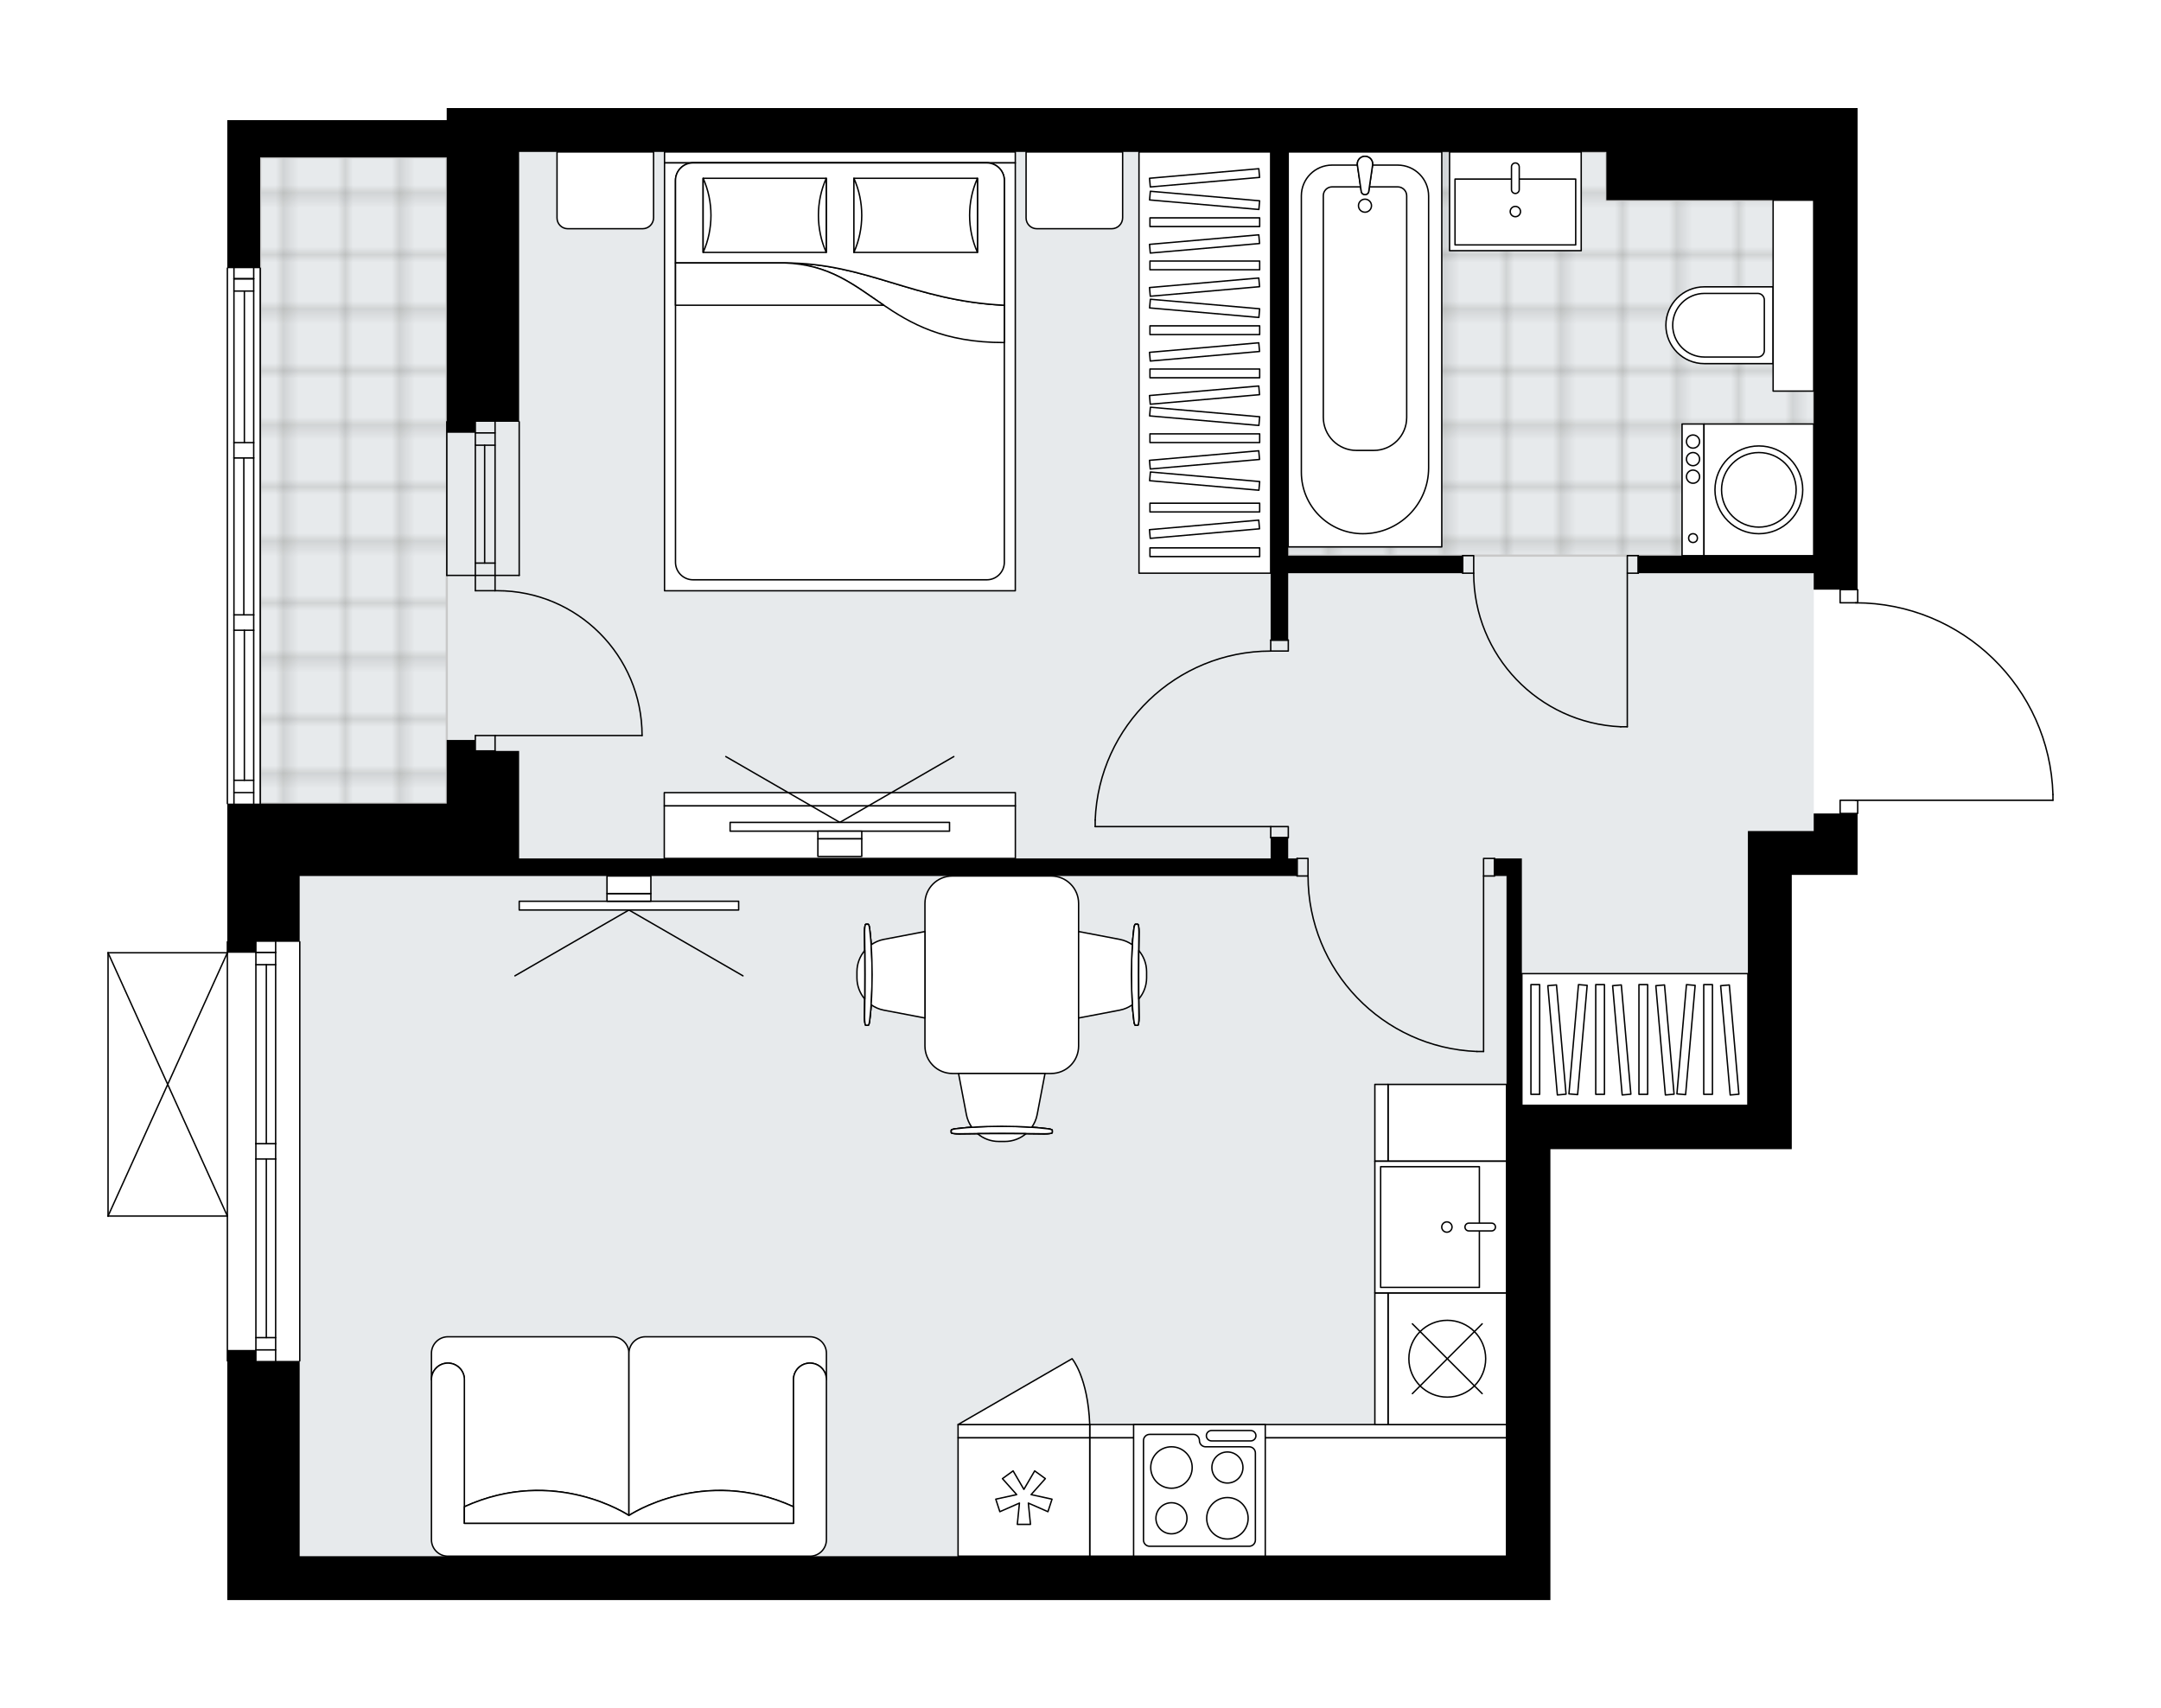 <svg xmlns="http://www.w3.org/2000/svg" xmlns:xlink="http://www.w3.org/1999/xlink" height="1580.91px" id="Layer_1" style="enable-background:new 0 0 2000 1580.91;" version="1.1" viewBox="0 0 2000 1580.91" width="2000px" x="0px" y="0px" xml:space="preserve">
<style type="text/css">
	.st0{fill:none;}
	.st1{opacity:0.25;fill:none;stroke:#13110C;stroke-width:0.4;stroke-miterlimit:10;}
	.st2{fill:#FFFFFF;}
	.st3{fill:#E7EAEC;}
	.st4{fill:url(#SVGID_1_);stroke:#C8C8C8;stroke-width:2;stroke-linecap:round;stroke-linejoin:round;stroke-miterlimit:10;}
	
		.st5{fill:url(#SVGID_00000112601420246130425780000012279844134579809964_);stroke:#C8C8C8;stroke-width:2;stroke-linecap:round;stroke-linejoin:round;stroke-miterlimit:10;}
	.st6{fill:none;stroke:#000000;stroke-width:1.3;stroke-linecap:round;stroke-linejoin:round;stroke-miterlimit:10;}
	.st7{fill:#FFFFFF;stroke:#000000;stroke-width:1.3;stroke-linecap:round;stroke-linejoin:round;stroke-miterlimit:10;}
	.st8{fill:none;stroke:#000000;stroke-width:1.3;stroke-linecap:round;stroke-linejoin:round;}
	.st9{fill:none;stroke:#000000;stroke-width:1.3;stroke-linecap:round;stroke-linejoin:round;stroke-dasharray:10.156,10.156;}
	.st10{font-family:'Arial-BoldMT';}
	.st11{font-size:106.437px;}
	.st12{font-size:90.062px;}
	.st13{font-family:'ArialMT';}
	.st14{font-size:40px;}
</style>
<pattern height="14.57" id="New_Pattern_Swatch_2" patternUnits="userSpaceOnUse" style="overflow:visible;" viewBox="7.49 -22.06 14.57 14.57" width="14.57" x="-4219.23" y="701.3">
	<g>
		<rect class="st0" height="14.57" width="14.57" x="7.49" y="-22.06" />
		<g>
			<rect class="st1" height="7.29" width="7.29" x="14.77" y="-7.49" />
		</g>
		<g>
			<rect class="st1" height="7.29" width="7.29" x="0.2" y="-7.49" />
		</g>
		<g>
			<rect class="st1" height="7.29" width="7.29" x="22.06" y="-14.77" />
		</g>
		<g>
			<rect class="st1" height="7.29" width="7.29" x="7.49" y="-14.77" />
			<rect class="st1" height="7.29" width="7.29" x="14.77" y="-22.06" />
		</g>
		<g>
			<rect class="st1" height="7.29" width="7.29" x="0.2" y="-22.06" />
		</g>
		<g>
			<rect class="st1" height="7.29" width="7.29" x="22.06" y="-29.35" />
		</g>
		<g>
			<rect class="st1" height="7.29" width="7.29" x="7.49" y="-29.35" />
		</g>
	</g>
</pattern>
<path class="st2" d="M1434.89,1480.91H277.36h-40.62h-26.4  v-220.75c-0.32-0.04-0.57-0.3-0.57-0.63v-133.38H100c-0.09,0-0.18-0.02-0.26-0.06c0,0,0,0-0.01,0c-0.02-0.01-0.04-0.03-0.06-0.04  c-0.05-0.03-0.1-0.06-0.14-0.1c-0.03-0.03-0.04-0.06-0.07-0.1c-0.02-0.04-0.05-0.07-0.07-0.11c-0.02-0.04-0.02-0.09-0.03-0.14  c-0.01-0.03-0.02-0.06-0.02-0.1V881.81c0-0.04,0.01-0.07,0.02-0.1c0.01-0.05,0.01-0.1,0.03-0.14c0.02-0.04,0.04-0.07,0.07-0.11  c0.02-0.03,0.04-0.07,0.07-0.1c0.04-0.04,0.09-0.07,0.14-0.1c0.02-0.01,0.04-0.03,0.06-0.04c0,0,0,0,0.01,0  c0.04-0.02,0.08-0.02,0.12-0.03c0.04-0.01,0.09-0.03,0.13-0.03c0,0,0,0,0.01,0h109.78v-9.5c0-0.33,0.25-0.59,0.57-0.63V744.35  c-0.32-0.04-0.57-0.3-0.57-0.63v-495.5c0-0.33,0.25-0.59,0.57-0.63V111.17h30.46h172.61V100h26.4h40.62h1006.24h191.91h40.62v445.07  h0.08c0.36,0,0.65,0.29,0.65,0.65v11.57c46.99,0.68,91.33,19.01,125.12,51.81c34.43,33.43,54.18,78.26,55.6,126.23  c0,0,0,0.01,0,0.01c0,0,0,0.01,0,0.01v5.32c0,0.36-0.29,0.65-0.65,0.65h-180.07v11.53c0,0.36-0.29,0.65-0.65,0.65h-0.08v15.63v40.62  h-60.92v213.23v40.61h-223.38v102.55v274.15V1480.91z" id="background" />
<g id="floor">
	<polygon class="st3" points="1678.67,140.58 1392.81,140.58 1196.45,140.58 480.52,140.58 480.52,145.66 413.51,145.66    413.51,145.66 240.89,145.66 240.89,743.72 277.45,743.72 277.45,1440.26 1392.81,1440.26 1392.81,1022.94 1617.74,1022.94    1617.74,769.1 1678.67,769.1  " />
	<pattern id="SVGID_1_" patternTransform="matrix(7.164 0 0 7.164 20498.688 48565.703)" xlink:href="#New_Pattern_Swatch_2">
	</pattern>
	<polygon class="st4" points="1678.67,361.93 1678.67,185.26 1486.76,185.26 1486.76,140.58 1192.3,140.58 1192.3,514.24    1471.35,514.24 1486.76,514.24 1641.1,514.24 1678.67,514.24 1678.67,361.93  " />
	
		<pattern id="SVGID_00000116197140931112801820000008427676977752906162_" patternTransform="matrix(7.164 0 0 7.164 20498.688 48565.703)" xlink:href="#New_Pattern_Swatch_2">
	</pattern>
	
		<rect height="598.06" style="fill:url(#SVGID_00000116197140931112801820000008427676977752906162_);stroke:#C8C8C8;stroke-width:2;stroke-linecap:round;stroke-linejoin:round;stroke-miterlimit:10;" width="172.61" x="240.89" y="145.66" />
	<g id="LINE_00000139278185228851182590000000716108004486131625_">
		<line class="st6" x1="240.89" x2="240.89" y1="248.21" y2="743.72" />
	</g>
	<g id="LINE_00000007397713558415477760000014871844242448402830_">
		<line class="st6" x1="234.8" x2="216.52" y1="258" y2="258" />
	</g>
	<g id="LINE_00000113353932166438625780000013716223304577789581_">
		<line class="st6" x1="234.8" x2="216.52" y1="733.56" y2="733.56" />
	</g>
	<g id="LINE_00000065065284242776564070000003434849635726861242_">
		<line class="st6" x1="226.17" x2="226.17" y1="409.66" y2="269.38" />
	</g>
	<g id="LINE_00000042013400969612644730000007413624394362526379_">
		<line class="st6" x1="226.17" x2="226.17" y1="722.19" y2="583.29" />
	</g>
	<g id="LINE_00000075878701010332778630000006143614145072462738_">
		<line class="st6" x1="216.52" x2="234.8" y1="722.19" y2="722.19" />
	</g>
	<g id="LINE_00000103235812585345984800000005131398060421785017_">
		<line class="st6" x1="234.8" x2="216.52" y1="258" y2="258" />
	</g>
	<g id="LINE_00000019677845498855737620000005338335706548743870_">
		<line class="st6" x1="216.52" x2="234.8" y1="269.38" y2="269.38" />
	</g>
	<g id="LINE_00000140708282634253380330000009000088709115971459_">
		<line class="st6" x1="234.8" x2="216.52" y1="423.87" y2="423.87" />
	</g>
	<g id="LINE_00000134931794036404609340000010759572285766153636_">
		<line class="st6" x1="216.52" x2="216.52" y1="423.87" y2="409.66" />
	</g>
	<g id="LINE_00000073694457437331321400000015715555220149087385_">
		<line class="st6" x1="216.52" x2="234.8" y1="409.66" y2="409.66" />
	</g>
	<g id="LINE_00000085226255866128766230000001546739884086405006_">
		<line class="st6" x1="234.8" x2="234.8" y1="409.66" y2="423.87" />
	</g>
	<g id="LINE_00000182529154979561412520000006338219741373446787_">
		<line class="st6" x1="210.43" x2="210.43" y1="743.72" y2="248.21" />
	</g>
	<g id="LINE_00000170982604831677782910000010467491304562154397_">
		<line class="st6" x1="234.8" x2="216.52" y1="583.29" y2="583.29" />
	</g>
	<g id="LINE_00000072988376157071127640000018319079547523744953_">
		<line class="st6" x1="216.52" x2="216.52" y1="583.29" y2="569.07" />
	</g>
	<g id="LINE_00000049932568641289653080000007101079488544693650_">
		<line class="st6" x1="216.52" x2="234.8" y1="569.07" y2="569.07" />
	</g>
	<g id="LINE_00000154386058531698241930000013087048606293851265_">
		<line class="st6" x1="234.8" x2="234.8" y1="569.07" y2="583.29" />
	</g>
	<g id="LINE_00000081632031392360692770000017310203843672204711_">
		<line class="st6" x1="225.66" x2="225.66" y1="569.07" y2="423.87" />
	</g>
	<g id="LWPOLYLINE_00000137825000731481746580000015389233458010974087_">
		<line class="st6" x1="234.8" x2="234.8" y1="583.29" y2="743.72" />
	</g>
	<g id="LWPOLYLINE_00000178893378287417182310000005165207996051999905_">
		<line class="st6" x1="234.8" x2="234.8" y1="569.07" y2="423.87" />
	</g>
	<g id="LWPOLYLINE_00000158748152830086911390000007315079527376115094_">
		<line class="st6" x1="234.8" x2="234.8" y1="409.66" y2="248.21" />
	</g>
	<g id="LWPOLYLINE_00000119814561917227245120000002416025155459189634_">
		<line class="st6" x1="216.52" x2="216.52" y1="583.29" y2="743.72" />
	</g>
	<g id="LWPOLYLINE_00000011011354233884971980000015935278532113389204_">
		<line class="st6" x1="216.52" x2="216.52" y1="569.07" y2="423.87" />
	</g>
	<g id="LWPOLYLINE_00000089531583080346180810000012287487372937138843_">
		<line class="st6" x1="216.52" x2="216.52" y1="409.66" y2="248.21" />
	</g>
	<g id="LINE_00000075851408390819942460000016064935463333855893_">
		<line class="st6" x1="277.45" x2="277.45" y1="871.65" y2="1259.53" />
	</g>
	<g id="LINE_00000007421554123007210520000016049173064753474191_">
		<line class="st6" x1="236.83" x2="236.83" y1="1259.53" y2="1072.7" />
	</g>
	<g id="LINE_00000004538833629496915640000006311166360815429800_">
		<line class="st6" x1="236.83" x2="236.83" y1="1058.48" y2="871.65" />
	</g>
	<g id="LINE_00000176028453784173489460000002301387903689123211_">
		<line class="st6" x1="255.11" x2="236.83" y1="881.44" y2="881.44" />
	</g>
	<g id="LINE_00000172431785243411134520000001992728768759927942_">
		<line class="st6" x1="255.11" x2="236.83" y1="1249.37" y2="1249.37" />
	</g>
	<g id="LINE_00000114754199720775078770000009252815170663706788_">
		<line class="st6" x1="255.11" x2="255.11" y1="1259.53" y2="1072.7" />
	</g>
	<g id="LINE_00000109712152707034052090000004401981358025557436_">
		<line class="st6" x1="255.11" x2="255.11" y1="1058.48" y2="871.65" />
	</g>
	<g id="LINE_00000057144493002184385630000001369848676498074283_">
		<line class="st6" x1="246.48" x2="246.48" y1="1058.48" y2="892.82" />
	</g>
	<g id="LINE_00000113327129239097341820000015029471575564723076_">
		<line class="st6" x1="246.48" x2="246.48" y1="1238" y2="1072.7" />
	</g>
	<g id="LINE_00000155849430660444822300000005824333714021911209_">
		<line class="st6" x1="236.83" x2="255.11" y1="1238" y2="1238" />
	</g>
	<g id="LINE_00000163047997486990226020000007211847938474265994_">
		<line class="st6" x1="255.11" x2="236.83" y1="881.44" y2="881.44" />
	</g>
	<g id="LINE_00000143609640746524395580000015449027258486184587_">
		<line class="st6" x1="236.83" x2="255.11" y1="892.82" y2="892.82" />
	</g>
	<g id="LINE_00000018935344351743004470000004769087000819558822_">
		<line class="st6" x1="255.11" x2="236.83" y1="1072.7" y2="1072.7" />
	</g>
	<g id="LINE_00000166660430571998694810000009132913318005034638_">
		<line class="st6" x1="236.83" x2="236.83" y1="1072.7" y2="1058.48" />
	</g>
	<g id="LINE_00000156561629788755234530000011822927875599554215_">
		<line class="st6" x1="236.83" x2="255.11" y1="1058.48" y2="1058.48" />
	</g>
	<g id="LINE_00000169518733289578184120000007794284935988525712_">
		<line class="st6" x1="255.11" x2="255.11" y1="1058.48" y2="1072.7" />
	</g>
	<g id="LINE_00000054238833064891859370000010394107985381708690_">
		<line class="st6" x1="210.43" x2="210.43" y1="1259.53" y2="871.65" />
	</g>
	<g id="LINE_00000180354053019256187760000015933442223475387812_">
		<line class="st6" x1="458.18" x2="458.18" y1="532.52" y2="390.36" />
	</g>
	<g id="LINE_00000155863363241763453700000003038928337085946044_">
		<line class="st6" x1="439.91" x2="439.91" y1="532.52" y2="390.36" />
	</g>
	<g id="LINE_00000090989322796813571060000017100878944152501123_">
		<line class="st6" x1="448.55" x2="448.55" y1="521.15" y2="412.04" />
	</g>
	<g id="LINE_00000111188234105596165660000008424121733974095506_">
		<line class="st6" x1="458.18" x2="439.91" y1="400.66" y2="400.66" />
	</g>
	<g id="LINE_00000106857101634434838060000002781115914817136037_">
		<line class="st6" x1="458.18" x2="439.91" y1="521.15" y2="521.15" />
	</g>
	<g id="LINE_00000141422349087466937530000004709168221496252840_">
		<line class="st6" x1="480.52" x2="480.52" y1="532.52" y2="390.36" />
	</g>
	<g id="LINE_00000068653765548525998350000011877196970044902311_">
		<line class="st6" x1="413.51" x2="413.51" y1="390.36" y2="532.52" />
	</g>
	<g id="LINE_00000172413231083091289670000004896487329988484769_">
		<line class="st6" x1="458.2" x2="439.92" y1="412.04" y2="412.04" />
	</g>
	<g id="LINE_00000131369056845138069370000010289230951636382610_">
		<line class="st6" x1="480.52" x2="413.51" y1="532.52" y2="532.52" />
	</g>
	<g id="LWPOLYLINE_00000066501767342370741600000007559855373327229339_">
		<rect class="st6" height="16.25" width="10.15" x="1506.05" y="514.24" />
	</g>
	<g id="LWPOLYLINE_00000036936399038412283090000009367150497259100088_">
		<rect class="st6" height="16.25" width="10.15" x="1353.75" y="514.24" />
	</g>
	<g id="LINE_00000020389124272458823420000003133959952611287689_">
		<line class="st6" x1="1516.21" x2="1516.21" y1="530.49" y2="514.24" />
	</g>
	<g id="LINE_00000100352761371868941980000011901430988057854608_">
		<line class="st6" x1="1353.75" x2="1353.75" y1="530.49" y2="514.24" />
	</g>
	<g id="LINE_00000157996147270389994640000007214498222630796209_">
		<line class="st6" x1="1506.05" x2="1506.05" y1="530.49" y2="672.64" />
	</g>
	<g id="ARC_00000136395685788749030560000004334191805872499848_">
		<path class="st6" d="M1499.96,672.64c-76.07-3.38-136.01-66.01-136.06-142.15" />
	</g>
	<g id="LINE_00000003791436937855610650000009601136235060179636_">
		<line class="st6" x1="1506.05" x2="1499.96" y1="672.64" y2="672.64" />
	</g>
	<g id="LWPOLYLINE_00000142882602726307835690000005971144353051538356_">
		<rect class="st6" height="16.25" width="10.15" x="1373.04" y="794.49" />
	</g>
	<g id="LWPOLYLINE_00000044891999785094691150000017257717602927488139_">
		<rect class="st6" height="16.25" width="10.15" x="1200.42" y="794.49" />
	</g>
	<g id="LINE_00000138547987295389803520000014250131238233430182_">
		<line class="st6" x1="1383.19" x2="1383.19" y1="810.73" y2="794.49" />
	</g>
	<g id="LINE_00000126320791588042748530000003352329590946372483_">
		<line class="st6" x1="1200.42" x2="1200.42" y1="810.73" y2="794.49" />
	</g>
	<g id="LINE_00000064325693857187009070000012587744773856584595_">
		<line class="st6" x1="1373.04" x2="1373.04" y1="810.73" y2="973.19" />
	</g>
	<g id="LINE_00000128461543764388981950000000027358405876659620_">
		<line class="st6" x1="1366.95" x2="1373.04" y1="973.19" y2="973.19" />
	</g>
	<g id="ARC_00000026126546819118884470000013096994737604857771_">
		<path class="st6" d="M1366.95,973.19c-87.29-3.38-156.32-75.1-156.37-162.46" />
	</g>
	<g id="LWPOLYLINE_00000082368909157009934650000000857377018107753149_">
		<rect class="st6" height="10.15" width="16.25" x="1176.06" y="765.04" />
	</g>
	<g id="LWPOLYLINE_00000011002266320258735320000017104897662414698645_">
		<rect class="st6" height="10.15" width="16.25" x="1176.06" y="592.42" />
	</g>
	<g id="LINE_00000036247083872675900810000006043193400507835790_">
		<line class="st6" x1="1176.06" x2="1192.3" y1="775.19" y2="775.19" />
	</g>
	<g id="LINE_00000130614995866681340260000004035527844401784727_">
		<line class="st6" x1="1176.06" x2="1192.3" y1="592.42" y2="592.42" />
	</g>
	<g id="LINE_00000085945673039972646560000017399160729173856424_">
		<line class="st6" x1="1176.06" x2="1013.6" y1="765.04" y2="765.04" />
	</g>
	<g id="LINE_00000155121072381170662960000012397351290484413600_">
		<line class="st6" x1="1013.6" x2="1013.6" y1="758.95" y2="765.04" />
	</g>
	<g id="ARC_00000020365164036338018540000014301345946901209730_">
		<path class="st6" d="M1013.6,758.95c3.38-87.29,75.1-156.32,162.46-156.37" />
	</g>
	<g id="LWPOLYLINE_00000005240599543957922700000017258996571447805117_">
		<rect class="st6" height="12.18" width="16.25" x="1703.04" y="545.72" />
	</g>
	<g id="LWPOLYLINE_00000151526374886726725010000014512040139108874430_">
		<rect class="st6" height="12.18" width="16.25" x="1703.04" y="740.67" />
	</g>
	<g id="LWPOLYLINE_00000155125998666236123890000001310211736988774824_">
		<path class="st6" d="M1900,735.35c-2.93-98.83-83.89-177.44-182.77-177.44" />
	</g>
	<g id="LINE_00000028309645732335433530000012724653725522399389_">
		<line class="st6" x1="1717.23" x2="1900" y1="740.67" y2="740.67" />
	</g>
	<g id="LINE_00000139976297827471721700000008746441329522788739_">
		<line class="st6" x1="1900" x2="1900" y1="740.67" y2="735.35" />
	</g>
	<g id="ARC_00000134211413350788106170000001819816791179387029_">
		<path class="st6" d="M458.18,546.73c0.66-0.01,1.33-0.01,1.99-0.02c74.04-0.01,134.06,60.01,134.07,134.04" />
	</g>
	<g id="LINE_00000097485773734118931820000004362522272637485212_">
		<line class="st6" x1="458.18" x2="594.24" y1="680.76" y2="680.76" />
	</g>
	<g id="LINE_00000098220764665625942540000012674929250115660192_">
		<line class="st6" x1="458.18" x2="458.18" y1="532.52" y2="546.73" />
	</g>
	<g id="LINE_00000122001841651795324280000009076505826096678027_">
		<line class="st6" x1="458.18" x2="439.91" y1="546.73" y2="546.73" />
	</g>
	<g id="LINE_00000143608098054363226490000004317861084347473327_">
		<line class="st6" x1="439.91" x2="439.91" y1="546.73" y2="532.52" />
	</g>
	<g id="LINE_00000100361663488424294010000013391933224964580234_">
		<line class="st6" x1="439.91" x2="439.91" y1="694.98" y2="680.76" />
	</g>
	<g id="LINE_00000050626204775437220020000016664285104833520551_">
		<line class="st6" x1="439.91" x2="458.18" y1="680.76" y2="680.76" />
	</g>
	<g id="LINE_00000147207548808913902500000015484411367198150280_">
		<line class="st6" x1="458.18" x2="458.18" y1="680.76" y2="694.98" />
	</g>
	<g id="LINE_00000029752634847621645120000017708493355686087836_">
		<line class="st6" x1="439.91" x2="458.18" y1="694.98" y2="694.98" />
	</g>
	<g id="LINE_00000089552294224460030970000003677302769804742565_">
		<line class="st6" x1="100" x2="100" y1="1125.5" y2="881.81" />
	</g>
	<g id="LINE_00000029735936737150312500000013732209701504033719_">
		<line class="st6" x1="100" x2="210.43" y1="881.81" y2="881.81" />
	</g>
	<g id="LINE_00000062160473688248776680000016485149257709569669_">
		<line class="st6" x1="210.43" x2="100" y1="1125.5" y2="1125.5" />
	</g>
	<g id="LWPOLYLINE_00000164509156206521056370000012110421629492073392_">
		<line class="st6" x1="210.43" x2="100" y1="881.81" y2="1125.5" />
	</g>
	<g id="LWPOLYLINE_00000127761197336513097720000004337475657288759462_">
		<line class="st6" x1="210.43" x2="100" y1="1125.5" y2="881.81" />
	</g>
	<polygon points="236.75,871.69 277.36,871.69 277.36,810.76 413.42,810.76 480.44,810.76 1200.34,810.76 1200.34,794.52    1192.22,794.52 1192.22,775.23 1175.97,775.23 1175.97,794.52 480.44,794.52 480.44,695.01 439.82,695.01 439.82,684.86    413.42,684.86 413.42,695.01 413.42,743.75 277.36,743.75 236.75,743.75 210.35,743.75 210.35,881.84 236.75,881.84  " />
	<polygon points="1678.58,769.13 1658.28,769.13 1617.66,769.13 1617.66,1022.98 1434.89,1022.98 1408.49,1022.98 1408.49,794.52    1394.28,794.52 1383.11,794.52 1383.11,810.76 1394.28,810.76 1394.28,1022.98 1394.28,1166.15 1394.28,1440.3 277.36,1440.3    277.36,1259.56 236.75,1259.56 236.75,1249.41 210.35,1249.41 210.35,1480.91 236.75,1480.91 277.36,1480.91 1434.89,1480.91    1434.89,1440.3 1434.89,1166.15 1434.89,1063.59 1658.28,1063.59 1658.28,1022.98 1658.28,809.75 1719.2,809.75 1719.2,769.13    1719.2,752.89 1678.58,752.89  " />
	<polygon points="1486.68,100 480.44,100 439.82,100 413.42,100 413.42,111.17 240.81,111.17 210.35,111.17 210.35,248.24    240.81,248.24 240.81,145.69 413.42,145.69 413.42,400.55 439.82,400.55 439.82,390.4 480.44,390.4 480.44,140.62 1175.97,140.62    1175.97,592.46 1192.22,592.46 1192.22,530.52 1353.66,530.52 1353.66,514.27 1192.22,514.27 1192.22,140.62 1486.68,140.62    1486.68,185.29 1678.58,185.29 1678.58,514.27 1516.12,514.27 1516.12,530.52 1678.58,530.52 1678.58,545.75 1719.2,545.75    1719.2,100 1678.58,100  " />
</g>
<g id="mebel">
	<g>
		<path class="st7" d="M525.48,211.69h69.24c5.61,0,10.15-4.55,10.15-10.15v-60.92h-89.35v61.11    C515.52,207.23,519.98,211.69,525.48,211.69z" />
		<path class="st7" d="M959.6,211.69h69.24c5.61,0,10.15-4.55,10.15-10.15v-60.92h-89.35v61.11    C949.64,207.23,954.1,211.69,959.6,211.69z" />
		<g>
			<rect class="st7" height="10.15" width="324.64" x="615.02" y="140.62" />
			<rect class="st7" height="396" width="324.64" x="615.02" y="150.77" />
			<path class="st7" d="M641.42,150.77h271.84c8.97,0,16.25,7.27,16.25,16.25v353.35c0,8.97-7.27,16.25-16.25,16.25H641.42     c-8.97,0-16.25-7.27-16.25-16.25V167.01C625.18,158.04,632.45,150.77,641.42,150.77z" />
			<path class="st7" d="M929.51,282.52c-84.91-4.16-126.99-39.15-203.45-39.17c81.81,2.77,90.54,73.85,203.45,73.7L929.51,282.52z" />
			<g>
				<path class="st7" d="M929.51,282.52c-84.91-4.16-126.99-39.15-203.45-39.17l-100.89,0v-76.34c0-8.97,7.27-16.25,16.25-16.25      h271.84c8.97,0,16.25,7.27,16.25,16.25L929.51,282.52L929.51,282.52z" />
			</g>
			<rect class="st7" height="68.57" width="113.93" x="650.76" y="165.02" />
			<path class="st7" d="M764.69,233.59c-9.65-21.54-9.65-47.03,0-68.57V233.59z" />
			<path class="st7" d="M650.76,165.02c9.65,21.54,9.65,47.03,0,68.57L650.76,165.02z" />
			<rect class="st7" height="68.57" width="114.36" x="790.28" y="165.02" />
			<path class="st7" d="M904.64,233.59c-9.69-21.54-9.69-47.03,0-68.57V233.59z" />
			<path class="st7" d="M790.28,165.02c9.69,21.54,9.69,47.03,0,68.57V165.02z" />
			<g>
				<path class="st7" d="M726.07,243.35H625.18v39.17h192.77C790.63,264.04,767.9,244.77,726.07,243.35z" />
			</g>
		</g>
	</g>
	<g>
		
			<rect class="st7" height="209.17" transform="matrix(1.434498e-10 -1 1 1.434498e-10 551.022 2475.132)" width="121.85" x="1452.15" y="857.47" />
		<g>
			
				<rect class="st7" height="8.07" transform="matrix(1.355050e-10 -1 1 1.355050e-10 458.856 2382.966)" width="101.54" x="1370.14" y="958.02" />
			
				<rect class="st7" height="8.07" transform="matrix(1.346452e-10 -1 1 1.346452e-10 518.83 2442.94)" width="101.54" x="1430.12" y="958.02" />
			
				<rect class="st7" height="8.07" transform="matrix(1.346266e-10 -1 1 1.346266e-10 558.813 2482.923)" width="101.54" x="1470.1" y="958.02" />
			
				<rect class="st7" height="8.07" transform="matrix(1.340359e-10 -1 1 1.340359e-10 618.787 2542.897)" width="101.54" x="1530.07" y="958.02" />
			
				<rect class="st7" height="8.07" transform="matrix(0.087 -0.996 0.996 0.087 375.174 2333.541)" width="101.54" x="1410.12" y="958.02" />
			
				<rect class="st7" height="8.07" transform="matrix(0.087 -0.996 0.996 0.087 466.42 2433.118)" width="101.54" x="1510.08" y="958.02" />
			
				<rect class="st7" height="8.07" transform="matrix(-0.087 -0.996 0.996 -0.087 608.091 2481.323)" width="101.54" x="1390.13" y="958.02" />
			
				<rect class="st7" height="8.07" transform="matrix(-0.087 -0.996 0.996 -0.087 673.292 2541.069)" width="101.54" x="1450.11" y="958.02" />
			
				<rect class="st7" height="8.07" transform="matrix(-0.087 -0.996 0.996 -0.087 716.76 2580.9)" width="101.54" x="1490.09" y="958.02" />
			
				<rect class="st7" height="8.07" transform="matrix(-0.087 -0.996 0.996 -0.087 781.961 2640.646)" width="101.54" x="1550.06" y="958.02" />
		</g>
	</g>
	<g>
		<rect class="st7" height="389.9" width="121.85" x="1054.13" y="140.62" />
		<g>
			<rect class="st7" height="8.07" width="101.54" x="1064.28" y="201.62" />
			<rect class="st7" height="8.07" width="101.54" x="1064.28" y="241.6" />
			<rect class="st7" height="8.07" width="101.54" x="1064.28" y="301.57" />
			<rect class="st7" height="8.07" width="101.54" x="1064.28" y="341.56" />
			<rect class="st7" height="8.07" width="101.54" x="1064.28" y="401.53" />
			
				<rect class="st7" height="8.07" transform="matrix(0.996 0.087 -0.087 0.996 20.424 -96.476)" width="101.54" x="1064.28" y="181.62" />
			
				<rect class="st7" height="8.07" transform="matrix(0.996 0.087 -0.087 0.996 29.136 -96.096)" width="101.54" x="1064.28" y="281.58" />
			
				<rect class="st7" height="8.07" transform="matrix(0.996 0.087 -0.087 0.996 37.848 -95.716)" width="101.54" x="1064.28" y="381.54" />
			
				<rect class="st7" height="8.07" transform="matrix(0.996 -0.087 0.087 0.996 -15.423 98.042)" width="101.54" x="1064.28" y="221.61" />
			
				<rect class="st7" height="8.07" transform="matrix(0.996 -0.087 0.087 0.996 -18.908 98.194)" width="101.54" x="1064.28" y="261.59" />
			
				<rect class="st7" height="8.07" transform="matrix(0.996 -0.087 0.087 0.996 -24.135 98.422)" width="101.54" x="1064.28" y="321.56" />
			
				<rect class="st7" height="8.07" transform="matrix(0.996 -0.087 0.087 0.996 -27.619 98.574)" width="101.54" x="1064.28" y="361.55" />
			
				<rect class="st7" height="8.07" transform="matrix(0.996 0.087 -0.087 0.996 43.075 -95.487)" width="101.54" x="1064.28" y="441.51" />
			
				<rect class="st7" height="8.07" transform="matrix(0.996 -0.087 0.087 0.996 -32.847 98.802)" width="101.54" x="1064.28" y="421.52" />
			
				<rect class="st7" height="8.07" transform="matrix(0.996 -0.087 0.087 0.996 -10.089 97.809)" width="101.54" x="1064.28" y="160.41" />
			<rect class="st7" height="8.07" width="101.54" x="1064.28" y="465.73" />
			<rect class="st7" height="8.07" width="101.54" x="1064.28" y="507.06" />
			
				<rect class="st7" height="8.07" transform="matrix(0.996 -0.087 0.087 0.996 -38.442 99.047)" width="101.54" x="1064.28" y="485.72" />
		</g>
	</g>
	<g>
		
			<rect class="st7" height="109.66" transform="matrix(-1.836970e-16 1 -1 -1.836970e-16 2378.651 -300.244)" width="71.1" x="1303.9" y="984.37" />
		
			<rect class="st7" height="12.18" transform="matrix(-1.836970e-16 1 -1 -1.836970e-16 2317.728 -239.322)" width="71.1" x="1242.97" y="1033.11" />
	</g>
	<g>
		
			<rect class="st7" height="109.66" transform="matrix(-1 -1.224647e-16 1.224647e-16 -1 2402.813 2770.934)" width="385.74" x="1008.54" y="1330.64" />
		
			<rect class="st7" height="12.18" transform="matrix(-1 -1.224647e-16 1.224647e-16 -1 2402.813 2649.088)" width="385.74" x="1008.54" y="1318.45" />
	</g>
	<g>
		<path class="st7" d="M998.24,836.15v132c0,14.02-11.36,25.38-25.38,25.38h-91.44c-14.02,0-25.38-11.36-25.38-25.38v-132    c0-14.02,11.36-25.38,25.38-25.38h91.44C986.87,810.76,998.24,822.13,998.24,836.15z" />
		<g>
			<g id="LINE_00000156574428413317105580000013155853588752133815_">
				<path class="st7" d="M804.88,859.95c3.09,24.58,3.09,59.87,0,84.45c-0.36,2.84-0.89,4.48-1.45,4.48h-0.14h-2.01      c-0.6,0-1.09-3.18-1.09-7.11c0.42-26.33,0.42-52.87,0-79.2c0-3.93,0.49-7.11,1.09-7.11h2.01h0.14      C803.99,855.47,804.52,857.11,804.88,859.95z" />
			</g>
			<g id="LINE_00000038391784285834521470000011655915810383332265_">
				<path class="st7" d="M804.88,859.95c3.09,24.58,3.09,59.87,0,84.45c-0.36,2.84-0.89,4.48-1.45,4.48h-0.14h-2.01      c-0.6,0-1.09-3.18-1.09-7.11c0.42-26.33,0.42-52.87,0-79.2c0-3.93,0.49-7.11,1.09-7.11h2.01h0.14      C803.99,855.47,804.52,857.11,804.88,859.95z" />
			</g>
			<g id="LINE_00000117661040686550799950000002149390490162619810_">
				<path class="st7" d="M804.88,859.95c3.09,24.58,3.09,59.87,0,84.45c-0.36,2.84-0.89,4.48-1.45,4.48h-0.14h-2.01      c-0.6,0-1.09-3.18-1.09-7.11c0.42-26.33,0.42-52.87,0-79.2c0-3.93,0.49-7.11,1.09-7.11h2.01h0.14      C803.99,855.47,804.52,857.11,804.88,859.95z" />
			</g>
			<path class="st7" d="M800.32,879.73c-4.52,5.35-7.22,12.22-7.22,19.65v5.6c0,7.42,2.7,14.3,7.22,19.65     C800.45,909.66,800.45,894.69,800.32,879.73z" />
			<path class="st7" d="M856.03,862.17l-38.18,7.29c-4.31,0.82-8.2,2.62-11.63,5c1.24,17.62,1.24,37.82,0,55.44     c3.42,2.39,7.31,4.18,11.63,5l38.18,7.29V862.17z" />
		</g>
		<g>
			<g id="LINE_00000119093245153996465200000015867147102111312030_">
				<path class="st7" d="M884.91,1044.68c24.58-3.09,59.87-3.09,84.45,0c2.84,0.36,4.48,0.89,4.48,1.45v0.14v2.01      c0,0.6-3.18,1.09-7.11,1.09c-26.33-0.42-52.87-0.42-79.2,0c-3.93,0-7.11-0.49-7.11-1.09v-2.01v-0.14      C880.43,1045.57,882.07,1045.04,884.91,1044.68z" />
			</g>
			<g id="LINE_00000095338497806541245860000014930557254648779185_">
				<path class="st7" d="M884.91,1044.68c24.58-3.09,59.87-3.09,84.45,0c2.84,0.36,4.48,0.89,4.48,1.45v0.14v2.01      c0,0.6-3.18,1.09-7.11,1.09c-26.33-0.42-52.87-0.42-79.2,0c-3.93,0-7.11-0.49-7.11-1.09v-2.01v-0.14      C880.43,1045.57,882.07,1045.04,884.91,1044.68z" />
			</g>
			<g id="LINE_00000146495862993267634210000008851058634261822385_">
				<path class="st7" d="M884.91,1044.68c24.58-3.09,59.87-3.09,84.45,0c2.84,0.36,4.48,0.89,4.48,1.45v0.14v2.01      c0,0.6-3.18,1.09-7.11,1.09c-26.33-0.42-52.87-0.42-79.2,0c-3.93,0-7.11-0.49-7.11-1.09v-2.01v-0.14      C880.43,1045.57,882.07,1045.04,884.91,1044.68z" />
			</g>
			<path class="st7" d="M904.69,1049.24c5.35,4.52,12.22,7.22,19.65,7.22h5.6c7.42,0,14.3-2.7,19.65-7.22     C934.61,1049.11,919.65,1049.11,904.69,1049.24z" />
			<path class="st7" d="M887.13,993.53l7.29,38.18c0.82,4.31,2.62,8.2,5,11.63c17.62-1.24,37.82-1.24,55.44,0     c2.39-3.42,4.18-7.31,5-11.63l7.29-38.18H887.13z" />
		</g>
		<g>
			<g id="LINE_00000114039633665078116960000017541737482390308788_">
				<path class="st7" d="M1049.39,944.4c-3.09-24.58-3.09-59.87,0-84.45c0.36-2.84,0.89-4.48,1.45-4.48h0.14h2.01      c0.6,0,1.09,3.18,1.09,7.11c-0.42,26.33-0.42,52.87,0,79.2c0,3.93-0.49,7.11-1.09,7.11h-2.01h-0.14      C1050.28,948.88,1049.74,947.24,1049.39,944.4z" />
			</g>
			<g id="LINE_00000039118660282256265130000013197230053146283174_">
				<path class="st7" d="M1049.39,944.4c-3.09-24.58-3.09-59.87,0-84.45c0.36-2.84,0.89-4.48,1.45-4.48h0.14h2.01      c0.6,0,1.09,3.18,1.09,7.11c-0.42,26.33-0.42,52.87,0,79.2c0,3.93-0.49,7.11-1.09,7.11h-2.01h-0.14      C1050.28,948.88,1049.74,947.24,1049.39,944.4z" />
			</g>
			<g id="LINE_00000005972897303898814840000000266451673603075480_">
				<path class="st7" d="M1049.39,944.4c-3.09-24.58-3.09-59.87,0-84.45c0.36-2.84,0.89-4.48,1.45-4.48h0.14h2.01      c0.6,0,1.09,3.18,1.09,7.11c-0.42,26.33-0.42,52.87,0,79.2c0,3.93-0.49,7.11-1.09,7.11h-2.01h-0.14      C1050.28,948.88,1049.74,947.24,1049.39,944.4z" />
			</g>
			<path class="st7" d="M1053.95,924.62c4.52-5.35,7.22-12.22,7.22-19.65v-5.6c0-7.42-2.7-14.3-7.22-19.65     C1053.81,894.69,1053.81,909.66,1053.95,924.62z" />
			<path class="st7" d="M998.24,942.18l38.18-7.29c4.31-0.82,8.2-2.62,11.63-5c-1.24-17.62-1.24-37.82,0-55.44     c-3.42-2.39-7.31-4.18-11.63-5l-38.18-7.29V942.18z" />
		</g>
	</g>
	<g>
		<path class="st7" d="M429.77,1276.82L429.77,1276.82c0-8.41-6.82-15.23-15.23-15.23h0c-8.41,0-15.23,6.82-15.23,15.23l0,0v-24.31    c0-8.44,6.84-15.29,15.29-15.29h152.18c8.42,0,15.3,6.89,15.3,15.3l0,150.11c0,0-68.68-46.2-152.3-8.1V1276.82z" />
		<path class="st7" d="M734.38,1276.82L734.38,1276.82c0-8.41,6.82-15.23,15.23-15.23h0c8.41,0,15.23,6.82,15.23,15.23l0,0v-24.31    c0-8.44-6.84-15.29-15.29-15.29H597.38c-8.42,0-15.3,6.89-15.3,15.3l0,150.11c0,0,68.68-46.2,152.3-8.1V1276.82z" />
		<path class="st7" d="M399.31,1425.07v-148.24c0-8.41,6.82-15.23,15.23-15.23h0c8.41,0,15.23,6.82,15.23,15.23v133.01h304.61    v-133.01c0-8.41,6.82-15.23,15.23-15.23l0,0c8.41,0,15.23,6.82,15.23,15.23v148.24c0,8.41-6.82,15.23-15.23,15.23H414.54    C406.16,1440.3,399.31,1433.44,399.31,1425.07z" />
		<path class="st7" d="M734.38,1394.54c-83.62-38.11-152.3,8.1-152.3,8.1h-0.01c0,0-68.68-46.2-152.3-8.1v15.3h304.61    L734.38,1394.54z" />
	</g>
	<g>
		<g>
			<rect class="st7" height="48.74" width="324.92" x="614.79" y="745.78" />
			<rect class="st7" height="12.18" width="324.92" x="614.79" y="733.6" />
		</g>
		<g>
			<g>
				<g id="LINE_00000130635948106291090070000007891802925506387842_">
					<line class="st7" x1="777.25" x2="671.73" y1="761.14" y2="700.22" />
				</g>
				<g id="LINE_00000148652002010509729950000015849998017440210841_">
					<line class="st7" x1="777.25" x2="882.77" y1="761.14" y2="700.22" />
				</g>
			</g>
			
				<rect class="st7" height="203.08" transform="matrix(-1.836970e-16 1 -1 -1.836970e-16 1542.459 -12.047)" width="8.12" x="773.19" y="663.67" />
			
				<rect class="st7" height="40.62" transform="matrix(6.123234e-17 -1 1 6.123234e-17 4.432 1550.074)" width="7.11" x="773.7" y="752.51" />
			
				<rect class="st7" height="40.62" transform="matrix(-1.836970e-16 1 -1 -1.836970e-16 1561.751 7.245)" width="16.25" x="769.13" y="764.19" />
		</g>
	</g>
	<g>
		<g>
			<g id="LINE_00000034089328414211880990000007930558627309183400_">
				<line class="st7" x1="582.08" x2="687.6" y1="842.24" y2="903.16" />
			</g>
			<g id="LINE_00000078761065803820769700000015810257105561608354_">
				<line class="st7" x1="582.08" x2="476.56" y1="842.24" y2="903.16" />
			</g>
		</g>
		
			<rect class="st7" height="203.08" transform="matrix(1.392851e-10 -1 1 1.392851e-10 -256.102 1420.256)" width="8.12" x="578.02" y="736.64" />
		
			<rect class="st7" height="40.62" transform="matrix(-1.338469e-10 1 -1 -1.338469e-10 1412.641 248.487)" width="7.11" x="578.52" y="810.26" />
		
			<rect class="st7" height="40.62" transform="matrix(1.341345e-10 -1 1 1.341345e-10 -236.81 1400.964)" width="16.25" x="573.95" y="798.58" />
	</g>
	<g>
		<path class="st7" d="M1541.78,301.01L1541.78,301.01c0-19.63,15.91-35.54,35.54-35.54h63.7v71.08h-63.7    C1557.69,336.55,1541.78,320.64,1541.78,301.01z" />
		
			<rect class="st7" height="37.57" transform="matrix(3.497586e-13 1 -1 3.497586e-13 1933.428 -1386.169)" width="176.68" x="1571.46" y="254.84" />
		<path class="st7" d="M1548.08,301.01L1548.08,301.01c0-16.26,13.18-29.45,29.45-29.45h49.27c3.36,0,6.09,2.73,6.09,6.09v46.71    c0,3.36-2.73,6.09-6.09,6.09h-49.27C1561.26,330.46,1548.08,317.27,1548.08,301.01z" />
	</g>
	<g>
		
			<rect class="st7" height="20.31" transform="matrix(-1.836970e-16 1 -1 -1.836970e-16 2020.243 -1113.541)" width="121.85" x="1505.97" y="443.2" />
		
			<rect class="st7" height="101.54" transform="matrix(-1.836970e-16 1 -1 -1.836970e-16 2081.166 -1174.463)" width="121.85" x="1566.89" y="402.58" />
		<g id="CIRCLE_00000069368411805292570980000009967834977049576845_">
			<circle class="st7" cx="1627.81" cy="453.35" r="40.62" />
		</g>
		<g id="CIRCLE_00000108308251617102082870000017620347963095206841_">
			<circle class="st7" cx="1627.81" cy="453.35" r="34.52" />
		</g>
		<g id="CIRCLE_00000016040550549194565260000012851456360365644681_">
			<circle class="st7" cx="1566.89" cy="498.03" r="4.06" />
		</g>
		<g id="CIRCLE_00000124129335936513848540000004943958356843188909_">
			<circle class="st7" cx="1566.89" cy="441.17" r="6.09" />
		</g>
		<g id="CIRCLE_00000113322360328178386580000007714931994016840116_">
			<circle class="st7" cx="1566.89" cy="424.92" r="6.09" />
		</g>
		<g id="CIRCLE_00000040552528801443253480000010653728984029778085_">
			<circle class="st7" cx="1566.89" cy="408.67" r="6.09" />
		</g>
	</g>
	<g>
		<rect class="st7" height="365.54" width="142.15" x="1192.22" y="140.62" />
		<g id="ARC_00000152972155987682868350000002021270113570005636_">
			<path class="st7" d="M1256.28,152.79c-0.1-0.68-0.1-1.37,0-2.05c0.57-3.87,4.16-6.56,8.04-5.99s6.56,4.16,5.99,8.04l-3.62,24.8     c-0.34,1.15-1.24,2.04-2.38,2.38c-1.88,0.56-3.85-0.51-4.41-2.38L1256.28,152.79z" />
		</g>
		<path class="st7" d="M1293.55,152.8h-23.24l-3.62,24.79c-0.34,1.15-1.24,2.04-2.38,2.38c-1.88,0.56-3.85-0.51-4.41-2.38    l-3.62-24.79h-23.45c-15.7,0-28.43,12.73-28.43,28.43v255.83c0,31.43,25.48,56.9,56.9,56.9c33.62,0,60.88-27.26,60.88-60.88    V181.44C1322.19,165.62,1309.36,152.8,1293.55,152.8z" />
		<path class="st7" d="M1293.61,172.96h-26.25l-0.67,4.62c-0.34,1.15-1.24,2.04-2.38,2.38c-1.88,0.56-3.85-0.51-4.41-2.38    l-0.67-4.62h-26.39c-4.49,0-8.12,3.64-8.12,8.12v205.15c0,16.93,13.72,30.65,30.65,30.65h16.06c16.82,0,30.46-13.64,30.46-30.46    v-205.2C1301.88,176.66,1298.18,172.96,1293.61,172.96z" />
		<g id="ARC_00000101103946273882105050000014431174236378174351_">
			<path class="st7" d="M1256.28,152.79c-0.1-0.68-0.1-1.37,0-2.05c0.57-3.87,4.16-6.56,8.04-5.99s6.56,4.16,5.99,8.04l-3.62,24.8     c-0.34,1.15-1.24,2.04-2.38,2.38c-1.88,0.56-3.85-0.51-4.41-2.38L1256.28,152.79z" />
		</g>
		<circle class="st7" cx="1263.29" cy="190.37" r="6.03" />
	</g>
	<g>
		<rect class="st7" height="91.38" width="121.85" x="1341.56" y="140.62" />
		<rect class="st7" height="60.92" width="111.69" x="1346.62" y="165.73" />
		<path class="st7" d="M1402.46,179.07L1402.46,179.07c-1.98,0-3.59-1.61-3.59-3.59v-21.06c0-1.98,1.61-3.59,3.59-3.59l0,0    c1.98,0,3.59,1.61,3.59,3.59v21.06C1406.06,177.46,1404.45,179.07,1402.46,179.07z" />
		<circle class="st7" cx="1402.46" cy="195.8" r="4.77" />
	</g>
	<g>
		
			<rect class="st7" height="121.85" transform="matrix(-1 -1.224647e-16 1.224647e-16 -1 2220.146 2758.75)" width="121.85" x="1049.15" y="1318.45" />
		<path class="st7" d="M1161.86,1425.35v-80.55c0-3.18-2.58-5.75-5.75-5.75h-40.28c-3.18,0-5.75-2.58-5.75-5.75l0,0    c0-3.18-2.58-5.75-5.75-5.75h-40.28c-3.18,0-5.75,2.58-5.75,5.75v92.06c0,3.18,2.58,5.75,5.75,5.75h92.06    C1159.28,1431.1,1161.86,1428.53,1161.86,1425.35z" />
		<path class="st7" d="M1121.27,1324.01h36.3c2.65,0,4.79,2.15,4.79,4.79l0,0c0,2.65-2.15,4.79-4.79,4.79h-36.3    c-2.65,0-4.79-2.15-4.79-4.79l0,0C1116.48,1326.16,1118.62,1324.01,1121.27,1324.01z" />
		<circle class="st7" cx="1135.97" cy="1405.21" r="19.18" />
		<circle class="st7" cx="1084.18" cy="1358.22" r="19.18" />
		<circle class="st7" cx="1135.97" cy="1358.22" r="14.38" />
		<circle class="st7" cx="1084.18" cy="1405.21" r="14.38" />
	</g>
	<g>
		
			<rect class="st7" height="109.66" transform="matrix(-1.836970e-16 1 -1 -1.836970e-16 2596.977 -81.918)" width="121.85" x="1278.52" y="1202.7" />
		
			<rect class="st7" height="12.18" transform="matrix(-1.836970e-16 1 -1 -1.836970e-16 2536.055 -20.995)" width="121.85" x="1217.6" y="1251.44" />
		<circle class="st7" cx="1339.45" cy="1257.53" r="35.54" />
		<line class="st7" x1="1371.76" x2="1307.14" y1="1289.84" y2="1225.22" />
		<line class="st7" x1="1307.14" x2="1371.76" y1="1289.84" y2="1225.22" />
	</g>
	<g>
		
			<rect class="st7" height="109.66" transform="matrix(-1 -1.224647e-16 1.224647e-16 -1 1895.226 2770.935)" width="121.85" x="886.69" y="1330.64" />
		
			<rect class="st7" height="12.18" transform="matrix(-1 -1.224647e-16 1.224647e-16 -1 1895.226 2649.089)" width="121.85" x="886.69" y="1318.45" />
		<polygon class="st7" points="951.73,1391.14 953.71,1410.85 941.52,1410.85 943.49,1391.14 925.35,1399.11 921.59,1387.52     940.94,1383.3 927.76,1368.51 937.62,1361.35 947.61,1378.46 957.6,1361.35 967.46,1368.51 954.28,1383.3 973.64,1387.52     969.87,1399.11   " />
		<path class="st7" d="M886.69,1318.45l105.52-60.92c0,0,14.7,17.15,16.32,60.92H886.69z" />
	</g>
	<g>
		
			<rect class="st7" height="121.85" transform="matrix(-1.836970e-16 1 -1 -1.836970e-16 2469.035 -197.675)" width="121.85" x="1272.43" y="1074.76" />
		
			<rect class="st7" height="91.38" transform="matrix(-1.836970e-16 1 -1 -1.836970e-16 2459.131 -187.812)" width="111.69" x="1267.63" y="1089.97" />
		<path class="st7" d="M1355.82,1135.66L1355.82,1135.66c0-1.98,1.61-3.59,3.59-3.59h21.05c1.98,0,3.59,1.61,3.59,3.59l0,0    c0,1.98-1.61,3.59-3.59,3.59h-21.05C1357.43,1139.25,1355.82,1137.64,1355.82,1135.66z" />
		<circle class="st7" cx="1339.09" cy="1135.66" r="4.77" />
	</g>
</g>
</svg>